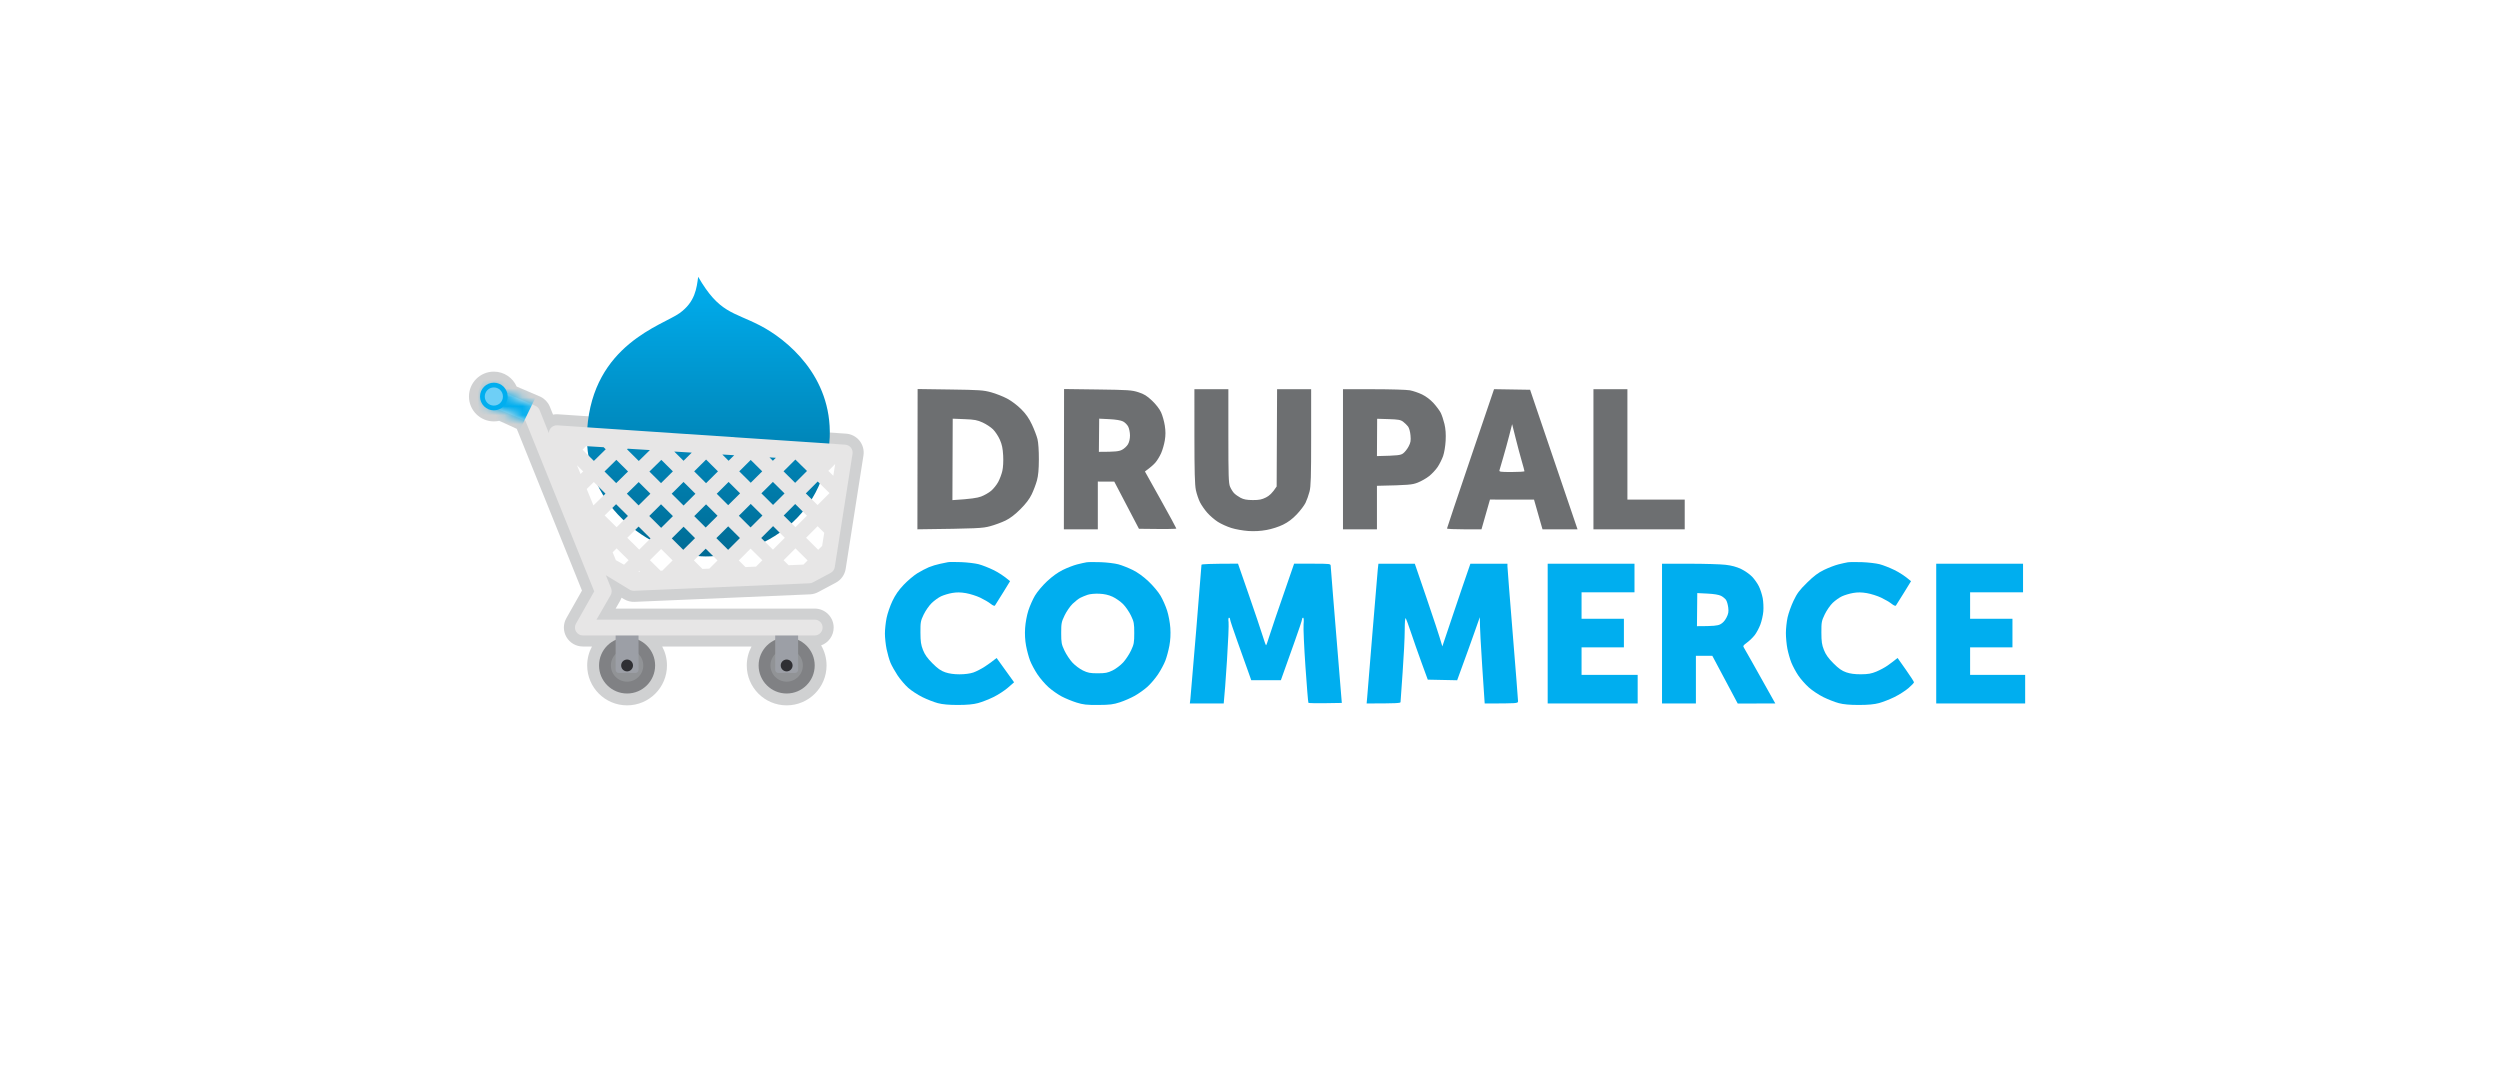 <svg width="280" height="120" viewBox="0 0 280 120" fill="none" xmlns="http://www.w3.org/2000/svg">
<path fill-rule="evenodd" clip-rule="evenodd" d="M121.7 62.977C121.896 62.945 122.615 62.94 123.301 62.965C123.986 62.991 124.866 63.099 125.257 63.204C125.649 63.31 126.365 63.592 126.849 63.83C127.42 64.111 128.043 64.558 128.627 65.109C129.131 65.582 129.723 66.285 129.974 66.709C130.22 67.124 130.553 67.878 130.715 68.383C130.884 68.911 131.038 69.743 131.077 70.34C131.122 71.026 131.087 71.698 130.97 72.326C130.874 72.847 130.673 73.594 130.523 73.986C130.374 74.377 130.002 75.071 129.697 75.527C129.392 75.984 128.856 76.613 128.504 76.927C128.153 77.24 127.52 77.692 127.095 77.929C126.671 78.168 125.925 78.494 125.435 78.654C124.685 78.9 124.306 78.948 123.004 78.955C121.705 78.963 121.323 78.921 120.574 78.687C120.085 78.535 119.338 78.228 118.914 78.005C118.489 77.781 117.829 77.32 117.446 76.978C117.061 76.637 116.498 75.984 116.193 75.527C115.889 75.071 115.516 74.377 115.367 73.986C115.217 73.594 115.016 72.847 114.92 72.326C114.804 71.698 114.768 71.026 114.813 70.34C114.852 69.743 115.006 68.911 115.175 68.383C115.337 67.878 115.67 67.124 115.916 66.709C116.167 66.285 116.759 65.582 117.263 65.109C117.848 64.56 118.47 64.111 119.042 63.83C119.525 63.592 120.242 63.315 120.633 63.215C121.024 63.115 121.504 63.008 121.7 62.977ZM123.123 66.496C122.646 66.474 122.091 66.525 121.819 66.615C121.558 66.702 121.184 66.855 120.989 66.957C120.793 67.059 120.406 67.361 120.129 67.629C119.851 67.897 119.452 68.477 119.24 68.917C118.884 69.656 118.854 69.809 118.854 70.903C118.854 71.976 118.889 72.162 119.216 72.859C119.415 73.283 119.815 73.887 120.105 74.203C120.396 74.518 120.926 74.918 121.285 75.092C121.835 75.359 122.095 75.409 122.945 75.409C123.795 75.409 124.055 75.359 124.605 75.092C124.964 74.918 125.494 74.518 125.785 74.203C126.075 73.887 126.475 73.283 126.674 72.859C127.002 72.162 127.036 71.976 127.036 70.903C127.036 69.823 127.004 69.648 126.67 68.947C126.467 68.523 126.067 67.941 125.78 67.653C125.492 67.366 124.964 66.996 124.605 66.832C124.155 66.626 123.696 66.522 123.123 66.496Z" fill="#00AEEF"/>
<path d="M106.167 62.966C106.297 62.935 106.963 62.933 107.649 62.959C108.334 62.985 109.214 63.091 109.605 63.191C109.997 63.293 110.744 63.585 111.265 63.841C111.787 64.096 112.419 64.483 113.128 65.093L112.327 66.397C111.886 67.115 111.485 67.755 111.435 67.82C111.379 67.894 111.193 67.817 110.949 67.621C110.732 67.446 110.208 67.138 109.783 66.937C109.359 66.737 108.639 66.509 108.182 66.431C107.582 66.329 107.155 66.324 106.641 66.413C106.25 66.48 105.689 66.649 105.396 66.787C105.103 66.926 104.627 67.269 104.342 67.549C104.055 67.829 103.655 68.405 103.452 68.828C103.11 69.543 103.084 69.689 103.09 70.844C103.095 71.861 103.148 72.219 103.375 72.8C103.58 73.323 103.862 73.718 104.437 74.293C105.028 74.884 105.377 75.13 105.87 75.299C106.298 75.446 106.85 75.523 107.471 75.523C108.054 75.523 108.647 75.445 109.012 75.321C109.339 75.209 109.925 74.907 110.317 74.648C110.708 74.389 111.162 74.069 111.621 73.696L113.578 76.416L112.896 77.013C112.521 77.341 111.787 77.818 111.265 78.073C110.744 78.328 109.971 78.63 109.546 78.745C109.008 78.89 108.329 78.954 107.293 78.955C106.266 78.956 105.574 78.893 105.04 78.753C104.616 78.641 103.842 78.34 103.321 78.083C102.799 77.827 102.079 77.357 101.72 77.039C101.361 76.72 100.824 76.09 100.525 75.637C100.226 75.186 99.87 74.549 99.734 74.223C99.599 73.897 99.403 73.216 99.3 72.711C99.195 72.206 99.111 71.419 99.111 70.962C99.111 70.506 99.194 69.719 99.297 69.213C99.4 68.708 99.692 67.855 99.95 67.316C100.279 66.623 100.649 66.093 101.216 65.496C101.656 65.034 102.337 64.458 102.728 64.215C103.119 63.973 103.706 63.663 104.032 63.528C104.358 63.392 104.918 63.222 105.277 63.15C105.637 63.079 106.036 62.996 106.167 62.966Z" fill="#00AEEF"/>
<path d="M206.956 62.977C207.152 62.945 207.872 62.939 208.557 62.962C209.242 62.987 210.122 63.091 210.514 63.191C210.905 63.293 211.652 63.585 212.174 63.841C212.695 64.096 213.327 64.483 214.036 65.093L213.235 66.397C212.794 67.115 212.393 67.755 212.343 67.82C212.287 67.894 212.101 67.817 211.857 67.621C211.64 67.446 211.115 67.138 210.691 66.937C210.268 66.737 209.547 66.509 209.091 66.431C208.491 66.329 208.064 66.324 207.549 66.413C207.158 66.48 206.597 66.648 206.304 66.784C206.011 66.921 205.544 67.25 205.267 67.516C204.989 67.781 204.589 68.359 204.377 68.798C204.017 69.548 203.992 69.678 203.995 70.844C203.999 71.871 204.049 72.213 204.281 72.8C204.488 73.32 204.773 73.721 205.345 74.293C205.934 74.883 206.286 75.13 206.778 75.301C207.231 75.457 207.739 75.523 208.438 75.519C209.232 75.513 209.598 75.449 210.158 75.216C210.549 75.054 211.11 74.752 211.403 74.545C211.696 74.338 212.07 74.062 212.529 73.693L213.448 74.996C213.953 75.712 214.367 76.351 214.367 76.416C214.367 76.482 214.087 76.776 213.745 77.071C213.402 77.365 212.695 77.815 212.174 78.072C211.652 78.328 210.878 78.63 210.454 78.745C209.916 78.89 209.238 78.954 208.201 78.955C207.174 78.956 206.482 78.893 205.948 78.753C205.525 78.641 204.751 78.34 204.229 78.083C203.707 77.827 202.965 77.334 202.58 76.987C202.195 76.64 201.664 76.037 201.402 75.646C201.139 75.254 200.795 74.614 200.637 74.223C200.48 73.832 200.277 73.125 200.186 72.652C200.094 72.179 200.02 71.391 200.02 70.903C200.02 70.413 200.105 69.627 200.208 69.154C200.311 68.681 200.612 67.841 200.876 67.287C201.271 66.454 201.531 66.103 202.377 65.271C203.142 64.517 203.623 64.154 204.288 63.83C204.778 63.592 205.498 63.315 205.889 63.215C206.28 63.115 206.761 63.008 206.956 62.977Z" fill="#00AEEF"/>
<path fill-rule="evenodd" clip-rule="evenodd" d="M189.199 63.138C190.88 63.138 192.707 63.191 193.261 63.257C193.952 63.337 194.502 63.487 195.01 63.73C195.418 63.925 195.969 64.312 196.235 64.589C196.501 64.867 196.848 65.36 197.004 65.686C197.162 66.012 197.35 66.599 197.424 66.99C197.496 67.382 197.528 68.048 197.493 68.472C197.458 68.896 197.309 69.563 197.159 69.954C197.011 70.346 196.727 70.876 196.528 71.133C196.329 71.39 195.944 71.764 195.671 71.963C195.223 72.291 195.191 72.348 195.331 72.563C195.416 72.693 196.239 74.147 198.834 78.788L194.624 78.796L191.778 73.449L189.941 73.452V78.788H186.146V63.137L189.199 63.138ZM190.059 70.132C191.964 70.132 192.363 70.077 192.668 69.925C192.936 69.791 193.181 69.528 193.358 69.184C193.58 68.753 193.62 68.535 193.564 68.057C193.526 67.731 193.416 67.345 193.319 67.198C193.222 67.051 192.969 66.842 192.757 66.734C192.51 66.609 191.961 66.517 191.232 66.482L190.094 66.425L190.059 70.132Z" fill="#00AEEF"/>
<path d="M139.861 66.601C140.524 68.51 141.218 70.566 141.403 71.171C141.588 71.774 141.765 72.267 141.799 72.269C141.832 72.269 141.981 71.855 142.133 71.349C142.284 70.843 142.977 68.787 144.941 63.13L146.986 63.133C149.026 63.137 149.032 63.138 149.039 63.404C149.043 63.551 149.324 67.058 150.283 78.728L148.441 78.757C147.43 78.772 146.575 78.754 146.542 78.715C146.509 78.677 146.359 76.85 146.209 74.656C146.058 72.461 145.964 70.333 146.001 69.925C146.043 69.466 146.022 69.184 145.949 69.184C145.884 69.184 145.83 69.264 145.83 69.362C145.83 69.459 145.463 70.566 145.012 71.822C144.563 73.077 144.029 74.571 143.459 76.179H140.139L139.771 75.142C139.568 74.571 139.035 73.077 138.585 71.822C138.135 70.566 137.767 69.459 137.767 69.362C137.767 69.264 137.714 69.184 137.649 69.184C137.577 69.184 137.557 69.384 137.6 69.688C137.638 69.965 137.556 71.899 137.42 73.986C137.282 76.073 137.145 78.006 137.056 78.788H133.261L133.323 78.284C133.357 78.006 133.65 74.538 133.975 70.577C134.3 66.616 134.566 63.321 134.566 63.255C134.566 63.181 135.329 63.136 138.656 63.129L139.861 66.601Z" fill="#00AEEF"/>
<path d="M168.834 63.433C168.834 63.596 169.101 66.997 169.427 70.992C169.753 74.986 170.02 78.373 170.02 78.521C170.02 78.786 170.01 78.788 166.285 78.788L166.014 74.727C165.865 72.493 165.743 70.318 165.739 69.124L165.112 70.903C164.767 71.881 164.197 73.47 163.202 76.188L159.911 76.12L159.216 74.223C158.835 73.18 158.301 71.658 158.031 70.844C157.76 70.028 157.492 69.308 157.434 69.243C157.371 69.173 157.329 69.728 157.329 70.606C157.329 71.421 157.223 73.529 157.095 75.29C156.967 77.051 156.861 78.558 156.86 78.639C156.858 78.752 156.397 78.788 153.063 78.788L153.124 78.106C153.157 77.731 153.423 74.49 153.713 70.903C154.004 67.316 154.274 64.102 154.312 63.759L154.383 63.137L158.459 63.138L159.788 67.021C160.518 69.156 161.212 71.24 161.542 72.398L162.771 68.745C163.447 66.737 164.154 64.653 164.684 63.137H168.834V63.433Z" fill="#00AEEF"/>
<path d="M183.063 66.338H177.134V69.302H181.877V72.504H177.134V75.586H183.419V78.788H173.34V63.137H183.063V66.338Z" fill="#00AEEF"/>
<path d="M226.581 66.338H220.652V69.302H225.395V72.504H220.652V75.586H226.818V78.788H216.857V63.137H226.581V66.338Z" fill="#00AEEF"/>
<path fill-rule="evenodd" clip-rule="evenodd" d="M102.773 43.572L106.416 43.624C109.709 43.67 110.151 43.701 111.01 43.938C111.533 44.082 112.336 44.398 112.793 44.639C113.279 44.897 113.934 45.388 114.368 45.823C114.91 46.364 115.237 46.832 115.575 47.546C115.829 48.086 116.11 48.822 116.199 49.181C116.295 49.575 116.357 50.47 116.353 51.439C116.349 52.588 116.287 53.262 116.136 53.816C116.019 54.24 115.758 54.937 115.552 55.361C115.298 55.89 114.897 56.417 114.284 57.03C113.678 57.636 113.138 58.048 112.615 58.303C112.189 58.51 111.414 58.795 110.891 58.936C110.039 59.167 109.57 59.198 102.749 59.283L102.773 43.572ZM106.671 56.015C108.771 55.884 109.461 55.77 109.881 55.613C110.241 55.48 110.749 55.189 111.01 54.968C111.272 54.745 111.627 54.302 111.798 53.982C111.971 53.663 112.179 53.106 112.261 52.746C112.352 52.35 112.389 51.672 112.355 51.023C112.311 50.212 112.22 49.781 111.981 49.24C111.808 48.848 111.464 48.33 111.219 48.088C110.973 47.846 110.452 47.501 110.059 47.322C109.454 47.046 109.146 46.988 108.026 46.945L106.704 46.893L106.671 56.015ZM119.175 43.572L122.937 43.622C126.395 43.668 126.765 43.693 127.503 43.931C128.139 44.135 128.455 44.33 129.028 44.872C129.471 45.292 129.862 45.797 130.038 46.179C130.196 46.523 130.385 47.191 130.458 47.665C130.555 48.299 130.555 48.74 130.458 49.329C130.385 49.77 130.2 50.412 130.047 50.755C129.894 51.099 129.613 51.564 129.423 51.787C129.234 52.012 128.886 52.333 128.232 52.806L129.99 55.955C130.957 57.688 131.749 59.145 131.75 59.194C131.751 59.243 130.81 59.27 127.562 59.224L124.799 53.941L122.956 53.935V59.283H119.153L119.175 43.572ZM123.075 50.607C124.962 50.607 125.319 50.553 125.66 50.381C125.905 50.256 126.208 49.976 126.334 49.757C126.477 49.508 126.561 49.137 126.559 48.765C126.558 48.438 126.469 47.997 126.361 47.784C126.254 47.571 125.991 47.309 125.779 47.2C125.532 47.075 124.982 46.983 124.251 46.947L123.108 46.89L123.075 50.607ZM133.773 43.594H137.577V48.824C137.577 53.287 137.604 54.119 137.761 54.499C137.863 54.745 138.064 55.071 138.207 55.224C138.351 55.378 138.682 55.615 138.944 55.753C139.301 55.941 139.639 56.003 140.311 56.007C141.026 56.009 141.317 55.951 141.789 55.715C142.155 55.531 142.491 55.246 142.985 54.487L143.033 43.594H146.848V48.973C146.849 53.443 146.818 54.472 146.665 55.064C146.564 55.456 146.364 56.018 146.221 56.312C146.078 56.607 145.638 57.187 145.245 57.602C144.749 58.124 144.275 58.481 143.698 58.764C143.206 59.006 142.453 59.248 141.856 59.356C141.175 59.48 140.506 59.517 139.805 59.471C139.232 59.433 138.377 59.281 137.904 59.131C137.429 58.983 136.752 58.675 136.398 58.448C136.043 58.221 135.516 57.768 135.226 57.441C134.934 57.114 134.562 56.579 134.398 56.252C134.234 55.926 134.027 55.311 133.938 54.886C133.817 54.303 133.777 52.825 133.774 48.854L133.773 43.594ZM150.414 43.594L153.832 43.593C155.712 43.593 157.544 43.647 157.903 43.713C158.263 43.78 158.877 43.989 159.27 44.178C159.717 44.393 160.199 44.759 160.562 45.157C160.88 45.507 161.24 45.994 161.364 46.239C161.488 46.485 161.674 47.046 161.779 47.487C161.911 48.045 161.951 48.616 161.912 49.359C161.88 49.972 161.757 50.708 161.626 51.082C161.498 51.442 161.225 51.99 161.016 52.301C160.808 52.612 160.383 53.068 160.072 53.317C159.762 53.564 159.186 53.893 158.794 54.048C158.17 54.294 157.842 54.334 154.218 54.41V59.283H150.414V43.594ZM154.218 51.082C156.611 51.028 156.869 50.985 157.151 50.778C157.336 50.644 157.611 50.297 157.764 50.005C157.993 49.567 158.029 49.358 157.976 48.765C157.941 48.347 157.825 47.935 157.701 47.769C157.583 47.614 157.337 47.373 157.151 47.234C156.869 47.021 156.618 46.976 155.529 46.941L154.24 46.902L154.218 51.082ZM167.333 43.588L171.372 43.654L172.055 45.674C172.429 46.786 173.624 50.301 176.683 59.283H172.761L172.512 58.422C172.377 57.947 172.163 57.199 171.81 55.955L166.877 55.951L165.926 59.283H163.995C162.932 59.283 162.063 59.243 162.063 59.194C162.063 59.144 163.248 55.613 164.698 51.346L167.333 43.588ZM169.031 48.787C168.85 49.494 168.545 50.607 168.351 51.261C168.158 51.914 167.974 52.543 167.943 52.657C167.892 52.846 168.012 52.865 169.313 52.865C170.097 52.865 170.74 52.825 170.74 52.776C170.74 52.727 170.601 52.206 170.429 51.617C170.258 51.029 169.946 49.863 169.738 49.025L169.359 47.504L169.031 48.787ZM178.466 43.593H182.27V55.954H188.689V59.282H178.466V43.593Z" fill="#6D6F71"/>
<path fill-rule="evenodd" clip-rule="evenodd" d="M55.312 41.623C56.454 41.623 57.436 42.31 57.866 43.294L60.45 44.398L60.479 44.411L60.519 44.429C60.528 44.433 60.537 44.438 60.545 44.442C61.002 44.664 61.365 45.044 61.566 45.511L61.585 45.557L61.94 46.437C62.1 46.405 62.266 46.391 62.433 46.397L62.501 46.4L94.752 48.568C95.346 48.608 95.896 48.896 96.268 49.361L96.268 49.361C96.64 49.827 96.799 50.427 96.707 51.016L94.716 63.712C94.613 64.371 94.206 64.943 93.618 65.257L91.627 66.319C91.364 66.459 91.075 66.542 90.778 66.563L90.719 66.567L71.076 67.407C70.671 67.424 70.27 67.326 69.92 67.122L69.886 67.102L69.618 66.941C69.577 67.055 69.525 67.167 69.463 67.275L68.952 68.161H91.247C92.42 68.161 93.371 69.112 93.371 70.285C93.371 71.204 92.786 71.988 91.968 72.283C92.353 72.943 92.574 73.712 92.574 74.532C92.574 76.999 90.574 79 88.106 79C85.638 79 83.638 76.999 83.638 74.532C83.638 73.763 83.832 73.04 84.174 72.408H74.165C74.507 73.04 74.701 73.763 74.701 74.532C74.701 76.999 72.701 79 70.233 79C67.766 79 65.765 76.999 65.765 74.532C65.765 73.763 65.959 73.04 66.301 72.408H65.278C64.52 72.408 63.819 72.004 63.44 71.347C63.062 70.694 63.06 69.888 63.434 69.233L65.181 66.144L57.879 48.03L55.915 47.131C55.72 47.174 55.519 47.197 55.312 47.197C53.772 47.197 52.524 45.949 52.524 44.41C52.524 42.87 53.772 41.623 55.312 41.623ZM91.293 71.168L91.335 71.165L91.337 71.165C91.322 71.166 91.307 71.168 91.293 71.168ZM64.543 70.776C64.543 70.776 64.543 70.777 64.543 70.778C64.538 70.769 64.533 70.761 64.528 70.753L64.543 70.776ZM68.42 66.599C68.421 66.596 68.423 66.594 68.424 66.591L68.425 66.589C68.423 66.592 68.422 66.596 68.42 66.599ZM64.953 53.911L68.971 63.88L71.693 65.257L90.714 63.712L92.147 62.41L94.3 50.554L62.937 48.552L64.953 53.911Z" fill="#D0D1D2"/>
<circle cx="70.233" cy="74.532" r="3.141" fill="#808184"/>
<circle cx="70.233" cy="74.532" r="1.814" fill="#919396"/>
<path d="M68.95 71.037H71.516V75.018C71.516 75.214 71.358 75.372 71.162 75.372H69.304C69.109 75.372 68.95 75.214 68.95 75.018V71.037Z" fill="#9C9FA6"/>
<circle cx="70.233" cy="74.532" r="0.664" fill="#2F2F33"/>
<circle cx="88.106" cy="74.532" r="3.141" fill="#808184"/>
<circle cx="88.106" cy="74.532" r="1.814" fill="#919396"/>
<path d="M86.823 71.037H89.389V75.018C89.389 75.214 89.23 75.372 89.035 75.372H87.177C86.981 75.372 86.823 75.214 86.823 75.018V71.037Z" fill="#9C9FA6"/>
<circle cx="88.106" cy="74.532" r="0.664" fill="#2F2F33"/>
<path d="M76.117 35.07C77.871 33.806 78.019 32.283 78.196 31C80.541 35.07 82.089 34.893 85.098 36.441C88.106 37.99 93.194 42.104 92.928 48.961C92.55 58.738 84.301 62.322 79.037 62.322C73.861 62.322 65.144 57.19 65.765 48.077C66.413 38.565 74.215 36.441 76.117 35.07Z" fill="url(#paint0_linear_109_7641)"/>
<path fill-rule="evenodd" clip-rule="evenodd" d="M54.245 44.057C54.437 43.608 54.957 43.31 55.407 43.502L59.963 45.449L60.003 45.467C60.2 45.563 60.354 45.728 60.436 45.932L61.474 48.517C61.474 48.333 61.532 48.15 61.644 47.997C61.823 47.752 62.115 47.616 62.418 47.636L94.669 49.804C94.916 49.821 95.145 49.94 95.3 50.134C95.455 50.328 95.522 50.578 95.483 50.824L93.764 61.786L93.788 61.81L93.756 61.842L93.493 63.52C93.45 63.795 93.28 64.033 93.035 64.164L91.044 65.226C90.927 65.288 90.798 65.323 90.665 65.329L71.023 66.17C70.849 66.177 70.676 66.133 70.527 66.043L67.895 64.45C67.883 64.443 67.871 64.435 67.859 64.427L68.444 65.884C68.545 66.136 68.525 66.421 68.39 66.656L66.809 69.4H91.247C91.736 69.4 92.132 69.796 92.132 70.285C92.132 70.773 91.736 71.17 91.247 71.17H65.278C64.962 71.17 64.67 71.001 64.512 70.728C64.354 70.454 64.354 70.117 64.512 69.843L66.553 66.235L58.843 47.11L54.711 45.395C54.262 45.203 54.053 44.506 54.245 44.057ZM71.493 64.028L71.692 64.019L71.597 63.925L71.493 64.028ZM72.789 62.74L73.984 63.921L74.18 63.913L75.332 62.767L74.048 61.489L72.789 62.74ZM77.717 62.767L78.673 63.719L79.448 63.686L80.362 62.771L79.038 61.454L77.717 62.767ZM82.743 62.768L83.492 63.512L84.671 63.462L85.381 62.752L84.066 61.445L82.743 62.768ZM87.762 62.748L88.321 63.305L89.987 63.233L90.452 62.768L89.093 61.417L87.762 62.748ZM68.618 61.857L68.978 62.737L69.893 63.248L70.401 62.743L69.061 61.418L68.618 61.857ZM80.23 60.269L81.551 61.583L82.874 60.26L81.557 58.95L80.23 60.269ZM75.24 60.303L76.525 61.582L77.846 60.269L76.561 58.99L75.24 60.303ZM90.281 60.229L91.641 61.58L92.078 61.142L92.313 59.671L91.573 58.937L90.281 60.229ZM85.255 60.256L86.57 61.563L87.9 60.233L86.585 58.926L85.255 60.256ZM70.254 60.233L71.593 61.558L72.856 60.303L71.521 58.975L70.254 60.233ZM72.715 57.791L74.048 59.118L75.368 57.805L74.035 56.48L72.715 57.791ZM77.753 57.805L79.038 59.084L80.365 57.765L79.079 56.487L77.753 57.805ZM82.749 57.765L84.063 59.071L85.393 57.741L84.083 56.439L82.749 57.765ZM67.721 57.729L69.058 59.051L70.33 57.789L69.004 56.471L67.721 57.729ZM87.774 57.737L89.089 59.044L90.379 57.754L89.062 56.449L87.774 57.737ZM75.228 55.295L76.561 56.62L77.887 55.301L76.555 53.978L75.228 55.295ZM65.712 54.768L66.465 56.606L67.813 55.285L66.507 53.986L65.712 54.768ZM70.205 55.294L71.523 56.605L72.843 55.294L71.534 53.992L70.205 55.294ZM80.271 55.301L81.557 56.58L82.89 55.255L81.604 53.977L80.271 55.301ZM90.251 55.261L91.567 56.565L92.906 55.227L91.584 53.928L90.251 55.261ZM85.275 55.254L86.582 56.552L87.868 55.266L86.564 53.974L85.275 55.254ZM77.749 52.793L79.079 54.116L80.412 52.792L79.082 51.47L77.749 52.793ZM72.734 52.815L74.036 54.11L75.363 52.792L74.069 51.506L72.734 52.815ZM67.706 52.807L69.013 54.108L70.341 52.806L69.032 51.504L67.706 52.807ZM87.756 52.788L89.056 54.077L90.385 52.749L89.083 51.47L87.756 52.788ZM82.796 52.791L84.083 54.069L85.369 52.79L84.081 51.514L82.796 52.791ZM92.772 52.739L93.33 53.286L93.539 51.972L92.772 52.739ZM65.023 53.088L65.315 52.8L64.623 52.112L65.023 53.088ZM70.23 50.325L71.542 51.629L72.789 50.407L70.302 50.254L70.23 50.325ZM65.246 50.36L66.514 51.622L67.84 50.318L67.609 50.089L65.637 49.968L65.246 50.36ZM76.556 51.608L77.477 50.694L75.516 50.574L76.556 51.608ZM81.604 51.606L82.229 50.985L80.897 50.904L81.604 51.606ZM86.562 51.605L86.897 51.272L86.181 51.228L86.562 51.605ZM91.573 51.56L91.575 51.558L91.571 51.558L91.573 51.56Z" fill="#E7E6E6"/>
<mask id="mask0_109_7641" style="mask-type:alpha" maskUnits="userSpaceOnUse" x="54" y="43" width="39" height="29">
<path d="M54.245 44.057C54.437 43.608 54.957 43.31 55.407 43.502L59.963 45.449L60.003 45.467C60.2 45.563 60.354 45.728 60.436 45.932L68.444 65.884C68.545 66.136 68.525 66.421 68.39 66.656L66.809 69.4H91.247C91.736 69.4 92.132 69.796 92.132 70.285C92.132 70.773 91.736 71.17 91.247 71.17H65.278C64.962 71.17 64.67 71.001 64.512 70.728C64.354 70.454 64.354 70.117 64.512 69.843L66.553 66.235L58.843 47.11L54.711 45.395C54.262 45.203 54.053 44.506 54.245 44.057Z" fill="#D1D2D4"/>
</mask>
<g mask="url(#mask0_109_7641)">
<rect x="54.852" y="41.147" width="6.089" height="5.22" transform="rotate(26.009 54.852 41.147)" fill="#00AEEF"/>
</g>
<path d="M56.86 44.41C56.86 45.265 56.167 45.958 55.311 45.958C54.456 45.958 53.763 45.265 53.763 44.41C53.763 43.555 54.456 42.861 55.311 42.861C56.167 42.861 56.86 43.555 56.86 44.41Z" fill="#00AEEF"/>
<path d="M56.329 44.41C56.329 44.972 55.873 45.427 55.312 45.427C54.749 45.427 54.294 44.972 54.294 44.41C54.294 43.848 54.749 43.392 55.312 43.392C55.873 43.392 56.329 43.848 56.329 44.41Z" fill="#6ECFF6"/>
<defs>
<linearGradient id="paint0_linear_109_7641" x1="79.336" y1="31" x2="79.336" y2="62.322" gradientUnits="userSpaceOnUse">
<stop stop-color="#00AEEF"/>
<stop offset="1" stop-color="#006B94"/>
</linearGradient>
</defs>
</svg>
